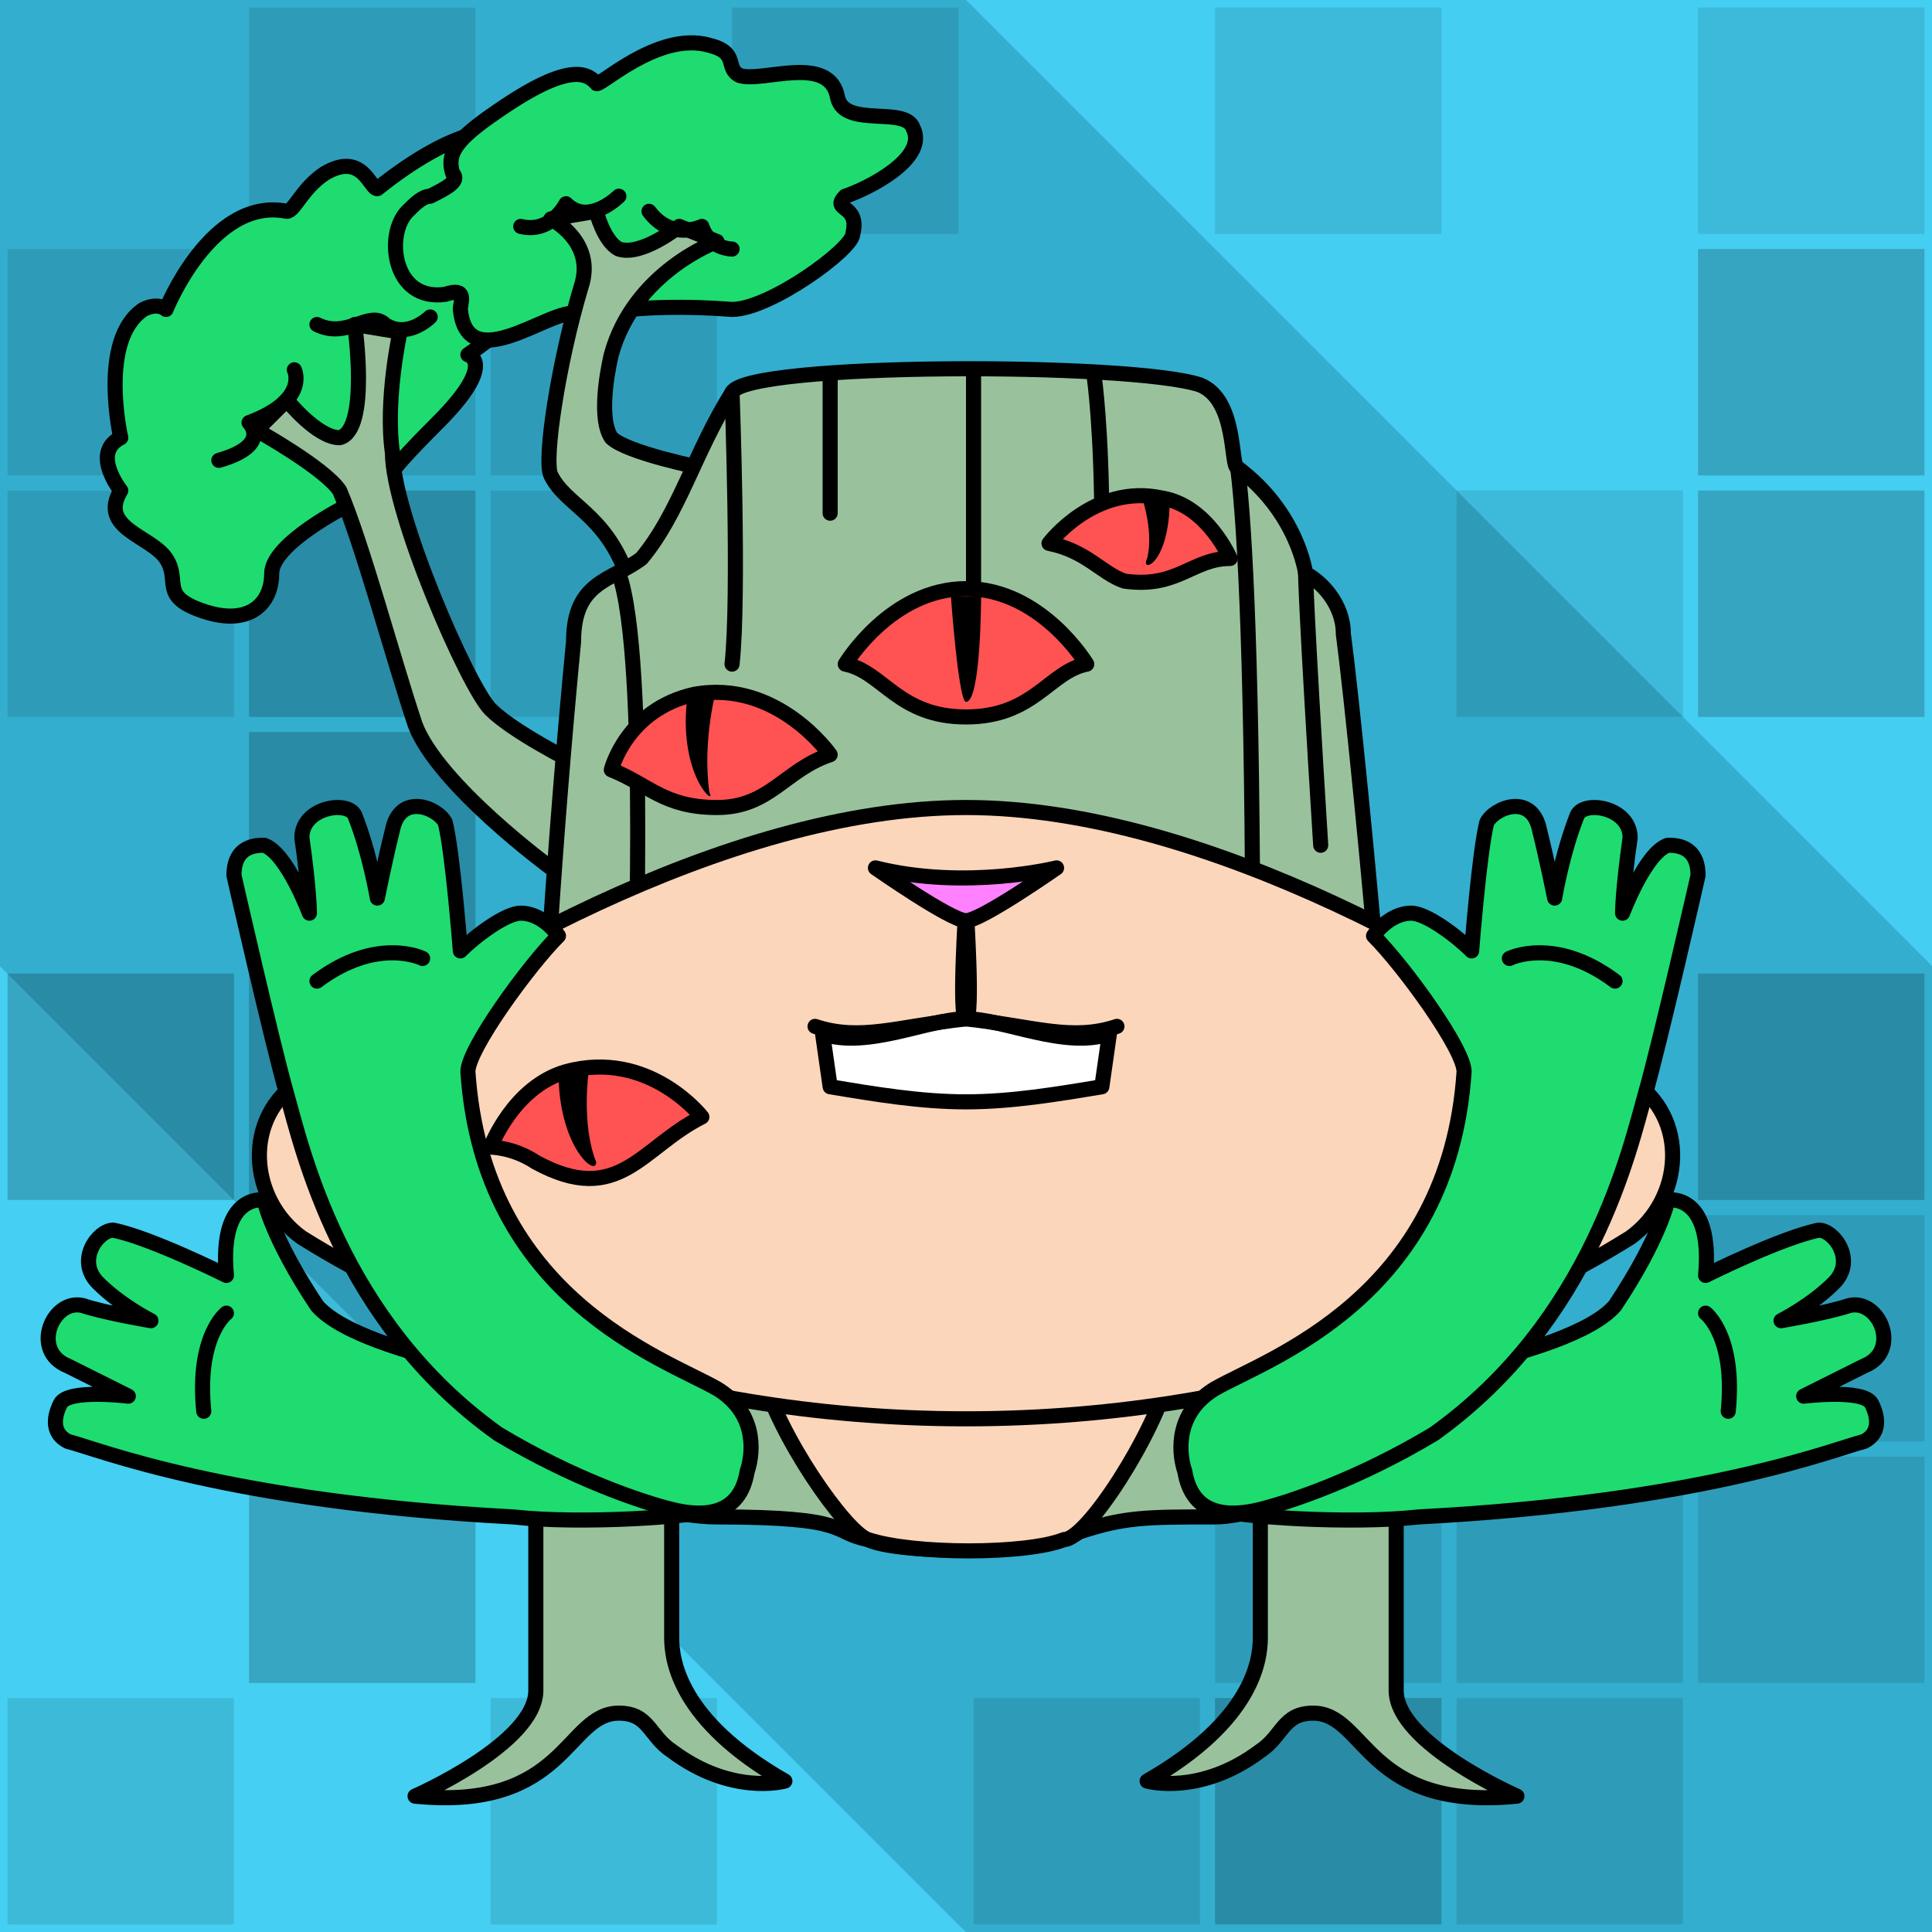 <svg version="1.1" xmlns="http://www.w3.org/2000/svg" viewBox="0 0 256 256"><style>rect:not([fill]){transition:opacity .25s .25s}rect:not([fill]):hover{transition-delay:0s;opacity:.3}</style><rect width="256" height="256" fill="#45cff2"/><path opacity=".5" fill="#004f63" d="M0 128V0H128L256 128V256H128Z"/><path opacity=".5" fill="#45cff2" d="M0 128V0H128H256V128V256H128Z"/><g fill="#000" opacity=".2"><rect width="30" height="30" x="33" y="1" opacity=".5"/><rect width="30" height="30" x="97" y="1" opacity=".5"/><rect width="30" height="30" x="161" y="1" opacity=".5"/><rect width="30" height="30" x="225" y="1" opacity=".5"/><rect width="30" height="30" x="1" y="33" opacity=".5"/><rect width="30" height="30" x="33" y="33" opacity=".5"/><rect width="30" height="30" x="65" y="33" opacity=".5"/><rect width="30" height="30" x="225" y="33"/><rect width="30" height="30" x="1" y="65" opacity=".5"/><rect width="30" height="30" x="33" y="65"/><rect width="30" height="30" x="65" y="65" opacity=".5"/><rect width="30" height="30" x="193" y="65" opacity=".5"/><rect width="30" height="30" x="225" y="65"/><rect width="30" height="30" x="33" y="97"/><rect width="30" height="30" x="1" y="129"/><rect width="30" height="30" x="33" y="129"/><rect width="30" height="30" x="225" y="129"/><rect width="30" height="30" x="33" y="161" opacity=".5"/><rect width="30" height="30" x="161" y="161" opacity=".5"/><rect width="30" height="30" x="225" y="161" opacity=".5"/><rect width="30" height="30" x="33" y="193"/><rect width="30" height="30" x="161" y="193" opacity=".5"/><rect width="30" height="30" x="193" y="193" opacity=".5"/><rect width="30" height="30" x="225" y="193" opacity=".5"/><rect width="30" height="30" x="1" y="225" opacity=".5"/><rect width="30" height="30" x="65" y="225" opacity=".5"/><rect width="30" height="30" x="129" y="225" opacity=".5"/><rect width="30" height="30" x="161" y="225"/><rect width="30" height="30" x="193" y="225" opacity=".5"/></g><g stroke-linecap="round" stroke-linejoin="round" stroke="#000" stroke-width="2"><g transform="translate(55,185)"><path d="M16 0C16 0 16 32 16 39C16 46 0 53 0 53C20 55 20 42 27 42C31 42 31 45 34 47C42 53 49 51 49 51C35 43 34 35 34 32C34 29 34 7 34 7" fill="#99c29c"/></g><g transform="translate(201,185) scale(-1,1)"><path d="M16 0C16 0 16 32 16 39C16 46 0 53 0 53C20 55 20 42 27 42C31 42 31 45 34 47C42 53 49 51 49 51C35 43 34 35 34 32C34 29 34 7 34 7" fill="#99c29c"/></g><g transform="translate(12,16)"><path d="M34 51C34 51 24 56 24 60S21 67 15 65S12 61 10 58S1 54 4 49C4 49 0 44 4 42C4 42 1 29 7 25C9 24 10 25 10 25S16 10 26 12C27 12 28 9 31 7C36 4 37 9 38 9C48 1 55 0 56 3C57 4 56 6 56 6S65 5 66 8C67 12 62 15 62 15S66 20 50 31C50 31 54 32 46 40S40 47 40 47" fill="#1edc70"/><path d="M64 85C64 85 56 81 53 78C50 75 40 52 40 44C39 37 41 28 41 28L35 27C35 27 37 41 33 42C30 42 26 37 26 37L22 41C22 41 31 46 33 49C36 56 40 71 43 80C46 88 61 99 61 99" fill="#99c29c"/><path d="M27 33C27 33 29 37 21 40C21 40 24 43 17 45" fill="none"/><path d="M45 26C45 26 42 29 39 27C37 25 34 29 30 27" fill="none"/></g><g transform="translate(51,4)"><path d="M28 7C28 8 36 0 43 2C47 3 45 5 47 6C50 7 59 3 60 9C61 13 69 10 70 13C72 17 64 21 61 22C59 24 63 23 62 27C62 29 51 37 46 37C33 36 26 38 26 38C24 35 11 47 10 37C10 36 11 34 8 35C1 36 0 27 3 24C4 23 5 22 6 22C8 21 10 20 9 19C8 16 10 14 16 10C25 4 27 6 28 7Z" fill="#1edc70"/><path d="M32 72C29 64 24 63 22 59C21 57 23 44 26 34C28 28 22 25 22 25L28 24C28 24 29 28 31 29C34 30 39 26 39 26L44 28C44 28 33 32 30 43C30 43 28 51 30 54C32 56 42 58 42 58" fill="#99c29c"/><path d="M31 22C31 22 27 26 24 23C24 23 22 27 18 26" fill="none"/><path d="M46 29C46 29 43 29 42 26C42 26 38 28 35 24" fill="none"/></g><g transform="translate(70,48)"><path d="M25 153C14 153 2 145 1 140C0 135 1 89 6 37C6 29 11 29 15 26C20 20 22 12 27 4C29 0 80 0 89 3C94 5 93 14 94 14C102 20 103 28 103 28C105 29 108 32 108 36C110 51 118 133 115 141C113 146 98 153 91 153C82 153 79 153 73 155C69 158 49 158 45 156C40 155 43 153 25 153Z" fill="#99c29c"/><path d="M103 28C103 28 103 32 105 64" fill="none"/><path d="M94 14C95 22 96 41 96 82" fill="none"/><path d="M97 136C97 136 98 144 97 151" fill="none"/><path d="M18 137C18 137 18 147 18 152" fill="none"/><path d="M75 2C75 2 76 9 76 22" fill="none"/><path d="M40 2C40 2 40 8 40 20" fill="none"/><path d="M59 1C59 1 59 25 59 35" fill="none"/><path d="M12 28C16 39 14 88 14 88" fill="none"/><path d="M27 4C27 4 28 31 27 40" fill="none"/></g><g transform="translate(101,182)"><path d="M54 0C52 8 43 22 40 22C35 24 20 24 14 22C11 21 2 8 0 0" fill="#fcd6bb"/></g><g transform="translate(32,107)"><path d="M96 81C55 81 24 67 8 57C1 52 0 41 8 36C27 22 64 0 96 0C128 0 165 22 184 36C192 41 191 52 184 57C168 67 137 81 96 81Z" fill="#fcd6bb"/></g><g transform="translate(109,135)"><path d="M19 11C25 11 31 10 37 9L38 2C32 4 24 0 19 0S6 4 0 2L1 9C7 10 13 11 19 11Z" fill="#ffffff"/></g><g transform="translate(129,120) scale(-1,1)"><path d="M1 0C1 0 0 15 1 15C10 16 15 18 21 16" fill="none"/></g><g transform="translate(127,120)"><path d="M1 0C1 0 0 15 1 15C10 16 15 18 21 16" fill="none"/></g><g transform="translate(116,115)"><path d="M0 0C0 0 10 7 12 7C14 7 24 0 24 0S12 3 0 0Z" fill="#ff81ff"/></g><g transform="translate(65,139)"><path d="M28 9C28 9 21 0 10 3C3 5 0 13 0 13S3 13 6 15C17 21 20 13 28 9Z" fill="#ff5252"/><path d="M13 3C13 3 12 10 14 15C14 17 9 13 9 3" stroke="none" fill="#000000"/></g><g transform="translate(81,90)"><path d="M29 10C29 10 22 0 11 2C2 4 0 12 0 12C5 14 7 17 14 17C21 17 23 12 29 10Z" fill="#ff5252"/><path d="M14 1C14 1 12 8 13 15C14 17 9 13 10 3" stroke="none" fill="#000000"/></g><g transform="translate(112,78)"><path d="M16 17C25 17 27 11 32 10C32 10 26 0 16 0C6 0 0 10 0 10C5 11 7 17 16 17Z" fill="#ff5252"/><path d="M18 1C18 1 18 15 16 15C15 15 14 1 14 1" stroke="none" fill="#000000"/></g><g transform="translate(163,64) scale(-1,1)"><path d="M24 8C24 8 18 0 9 2C3 3 0 10 0 10C5 10 7 14 14 13C17 12 19 9 24 8Z" fill="#ff5252"/><path d="M12 1C12 1 10 6 11 10C12 12 8 11 8 2" stroke="none" fill="#000000"/></g><g transform="translate(4,158)"><path d="M31 1C31 1 25 0 26 11C26 11 16 6 11 5C9 5 6 9 9 12C12 15 16 17 16 17S10 16 7 15C3 14 0 21 5 23C9 25 13 27 13 27S5 26 4 28C3 30 3 32 5 33C9 34 26 41 64 43C73 44 88 43 91 42C96 41 96 29 90 28C87 28 81 27 81 27C73 26 44 22 38 15C32 6 31 1 31 1Z" fill="#1edc70"/><path d="M26 16C26 16 22 19 23 29" fill="none"/></g><g transform="translate(252,158) scale(-1,1)"><path d="M31 1C31 1 25 0 26 11C26 11 16 6 11 5C9 5 6 9 9 12C12 15 16 17 16 17S10 16 7 15C3 14 0 21 5 23C9 25 13 27 13 27S5 26 4 28C3 30 3 32 5 33C9 34 26 41 64 43C73 44 88 43 91 42C96 41 96 29 90 28C87 28 81 27 81 27C73 26 44 22 38 15C32 6 31 1 31 1Z" fill="#1edc70"/><path d="M26 16C26 16 22 19 23 29" fill="none"/></g><g transform="translate(31,105)"><path d="M30 21C30 21 29 8 28 4C27 2 22 0 21 5C20 9 19 14 19 14S18 8 16 3C15 1 9 2 9 6C10 13 10 16 10 16S7 8 4 7C3 7 0 7 0 11C0 11 5 33 7 40C9 47 14 70 35 85C45 91 54 94 58 95C62 96 67 96 68 90C69 87 69 82 64 79C57 75 33 67 31 37C31 34 39 23 43 19C43 19 41 16 38 16C36 16 32 19 30 21Z" fill="#1edc70"/><path d="M25 22C25 22 19 19 11 25" fill="none"/></g><g transform="translate(225,105) scale(-1,1)"><path d="M30 21C30 21 29 8 28 4C27 2 22 0 21 5C20 9 19 14 19 14S18 8 16 3C15 1 9 2 9 6C10 13 10 16 10 16S7 8 4 7C3 7 0 7 0 11C0 11 5 33 7 40C9 47 14 70 35 85C45 91 54 94 58 95C62 96 67 96 68 90C69 87 69 82 64 79C57 75 33 67 31 37C31 34 39 23 43 19C43 19 41 16 38 16C36 16 32 19 30 21Z" fill="#1edc70"/><path d="M25 22C25 22 19 19 11 25" fill="none"/></g></g></svg>